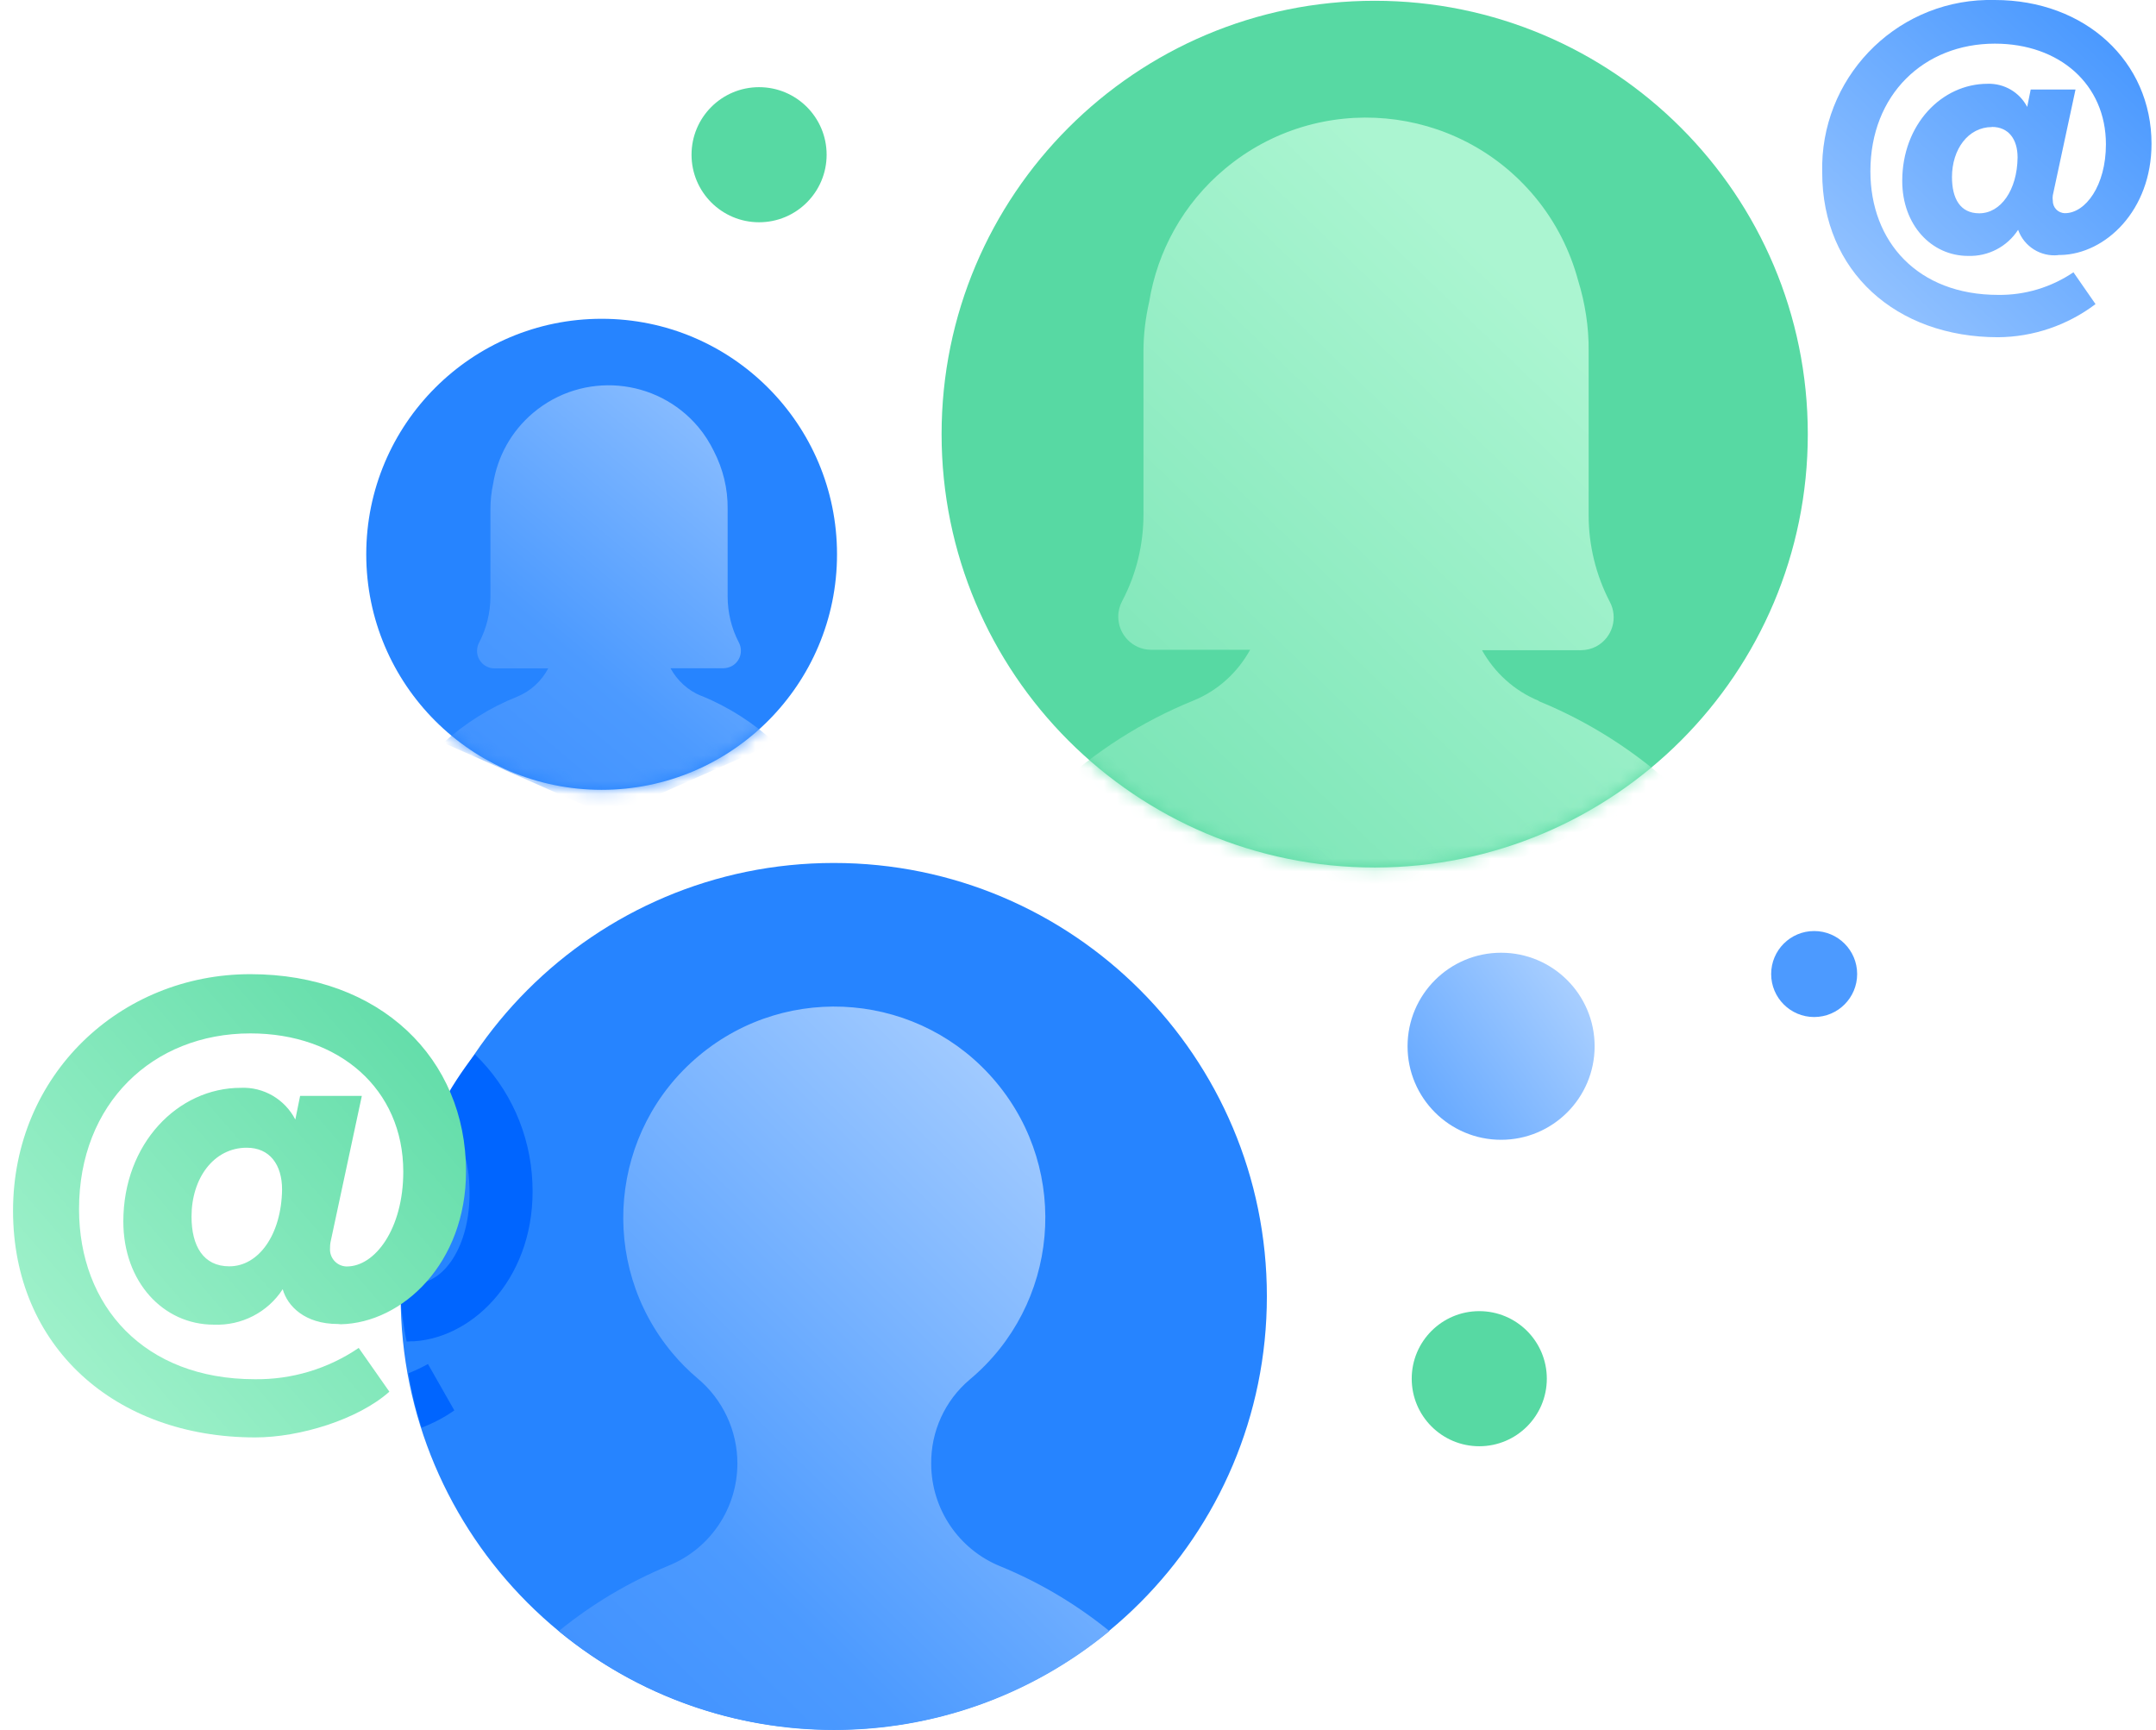 <svg width="167" height="134" viewBox="0 0 167 134" fill="none" xmlns="http://www.w3.org/2000/svg">
<path d="M46.602 61.178C56.671 61.178 64.834 53.01 64.834 42.935C64.834 32.86 56.671 24.692 46.602 24.692C36.532 24.692 28.369 32.86 28.369 42.935C28.369 53.01 36.532 61.178 46.602 61.178Z" fill="#2684FF"/>
<mask id="mask0_580_30668" style="mask-type:luminance" maskUnits="userSpaceOnUse" x="28" y="24" width="37" height="38">
<path d="M46.602 61.178C56.671 61.178 64.834 53.01 64.834 42.935C64.834 32.86 56.671 24.692 46.602 24.692C36.532 24.692 28.369 32.86 28.369 42.935C28.369 53.01 36.532 61.178 46.602 61.178Z" fill="white"/>
</mask>
<g mask="url(#mask0_580_30668)">
<path d="M54.319 53.903C53.273 53.48 52.458 52.706 51.934 51.76H56.03C56.251 51.76 56.472 51.699 56.674 51.599C57.338 51.246 57.579 50.421 57.227 49.757C56.654 48.66 56.362 47.433 56.362 46.195V39.423C56.382 37.854 56 36.314 55.295 34.946C54.973 34.292 54.581 33.658 54.088 33.074C50.858 29.241 45.133 28.748 41.299 31.977C39.568 33.437 38.532 35.399 38.2 37.461C38.059 38.105 37.988 38.77 37.988 39.454V46.205C37.988 47.443 37.687 48.671 37.113 49.767C37.002 49.969 36.952 50.19 36.952 50.421C36.952 51.176 37.566 51.78 38.32 51.77H42.466C41.953 52.736 41.118 53.531 40.061 53.963C37.958 54.798 36.026 56.016 34.346 57.535L47.195 63.23L60.035 57.535C58.374 55.996 56.442 54.768 54.349 53.903H54.319Z" fill="url(#paint0_linear_580_30668)"/>
</g>
<path d="M116.272 88.285C120.273 88.285 123.517 85.042 123.517 81.04C123.517 77.039 120.273 73.796 116.272 73.796C112.271 73.796 109.027 77.039 109.027 81.04C109.027 85.042 112.271 88.285 116.272 88.285Z" fill="url(#paint1_linear_580_30668)"/>
<path d="M106.481 67.195C125.009 67.195 140.029 52.166 140.029 33.628C140.029 15.089 125.009 0.06 106.481 0.06C87.954 0.06 72.934 15.089 72.934 33.628C72.934 52.166 87.954 67.195 106.481 67.195Z" fill="#57D9A3"/>
<mask id="mask1_580_30668" style="mask-type:luminance" maskUnits="userSpaceOnUse" x="72" y="0" width="69" height="68">
<path d="M106.481 67.195C125.009 67.195 140.029 52.166 140.029 33.628C140.029 15.089 125.009 0.06 106.481 0.06C87.954 0.06 72.934 15.089 72.934 33.628C72.934 52.166 87.954 67.195 106.481 67.195Z" fill="white"/>
</mask>
<g mask="url(#mask1_580_30668)">
<path d="M119.19 54.285C117.278 53.5 115.759 52.092 114.793 50.361H122.46C122.873 50.361 123.285 50.26 123.647 50.069C124.895 49.395 125.358 47.846 124.684 46.598C123.617 44.535 123.054 42.241 123.054 39.916V27.218C123.074 25.337 122.782 23.485 122.239 21.724C121.615 19.42 120.518 17.206 118.888 15.244C112.871 8.009 102.124 7.033 94.9 13.061C91.63 15.787 89.647 19.48 89.013 23.384C88.732 24.622 88.571 25.9 88.571 27.208V39.856C88.571 42.181 88.017 44.475 86.931 46.537C86.729 46.91 86.619 47.322 86.619 47.745C86.609 49.164 87.746 50.321 89.154 50.331H96.832C95.866 52.082 94.336 53.5 92.414 54.275C88.46 55.885 84.828 58.199 81.708 61.107L105.787 71.783L129.836 61.107C126.716 58.219 123.114 55.915 119.18 54.305L119.19 54.285Z" fill="url(#paint2_linear_580_30668)"/>
</g>
<path d="M114.581 112.022C117.471 112.022 119.814 109.679 119.814 106.789C119.814 103.9 117.471 101.557 114.581 101.557C111.692 101.557 109.349 103.9 109.349 106.789C109.349 109.679 111.692 112.022 114.581 112.022Z" fill="#57D9A3"/>
<path d="M58.797 17.216C61.687 17.216 64.029 14.874 64.029 11.984C64.029 9.094 61.687 6.752 58.797 6.752C55.907 6.752 53.565 9.094 53.565 11.984C53.565 14.874 55.907 17.216 58.797 17.216Z" fill="#57D9A3"/>
<path d="M159.428 19.762C158.07 19.903 156.782 19.098 156.319 17.8C155.474 19.108 154.005 19.873 152.445 19.822C149.608 19.822 147.344 17.428 147.344 14.017C147.344 9.629 150.413 6.49 153.954 6.49C155.242 6.45 156.43 7.144 157.023 8.281L157.295 6.933H160.766L159.006 15.133C158.985 15.264 158.985 15.405 159.006 15.536C158.996 16.069 159.408 16.502 159.941 16.512C159.941 16.512 159.941 16.512 159.951 16.512C161.531 16.512 163.121 14.389 163.121 11.179C163.121 6.52 159.509 3.381 154.518 3.381C149.024 3.381 144.878 7.325 144.878 13.262C144.878 18.736 148.551 22.841 154.769 22.841C156.842 22.871 158.885 22.257 160.605 21.09L162.316 23.555C160.143 25.196 157.496 26.101 154.769 26.121C146.871 26.121 141.145 21.03 141.145 13.363C140.964 6.158 146.649 0.171 153.854 0C154.075 0 154.286 0 154.508 0C161.521 0 166.653 4.759 166.653 11.139C166.653 16.311 163.081 19.681 159.609 19.752H159.428V19.762ZM154.297 9.841C152.445 9.841 151.197 11.572 151.197 13.715C151.197 15.375 151.831 16.522 153.31 16.522C154.971 16.522 156.249 14.731 156.279 12.195C156.279 10.777 155.574 9.831 154.286 9.831L154.297 9.841Z" fill="url(#paint3_linear_580_30668)"/>
<path d="M64.582 133.977C83.11 133.977 98.13 118.949 98.13 100.41C98.13 81.871 83.11 66.843 64.582 66.843C46.055 66.843 31.035 81.871 31.035 100.41C31.035 118.949 46.055 133.977 64.582 133.977Z" fill="#2684FF"/>
<path d="M75.097 106.87C82.03 101.084 82.956 90.771 77.17 83.838C71.385 76.905 61.081 75.979 54.148 81.765C47.215 87.551 46.29 97.864 52.075 104.797C52.669 105.512 53.333 106.176 54.048 106.779C55.989 108.409 57.117 110.814 57.117 113.35C57.117 116.831 55.014 119.961 51.794 121.269C48.725 122.537 45.857 124.237 43.281 126.34C55.668 136.553 73.548 136.553 85.934 126.34C83.379 124.267 80.541 122.577 77.502 121.329C74.262 120.021 72.139 116.882 72.129 113.39C72.099 110.885 73.186 108.49 75.097 106.87Z" fill="url(#paint4_linear_580_30668)"/>
<path d="M36.771 81.674C35.775 82.952 34.889 84.311 34.135 85.74C35.513 87.49 36.298 89.644 36.358 91.877C36.55 96.285 34.497 99.293 32.324 99.394C31.609 99.424 30.995 98.871 30.965 98.156C30.965 98.146 30.965 98.136 30.965 98.116C30.945 97.925 30.965 97.744 30.995 97.552L32.203 90.368C31.237 93.437 30.824 96.647 30.965 99.857C31.046 101.225 31.217 102.573 31.498 103.912L31.881 103.892H32.072C36.841 103.58 41.55 98.72 41.239 91.626C41.088 87.853 39.498 84.281 36.781 81.664L36.771 81.674Z" fill="#0065FF"/>
<path d="M33.148 105.652C32.666 105.924 32.162 106.156 31.649 106.367C31.871 107.796 32.213 109.204 32.655 110.583C33.551 110.241 34.406 109.798 35.191 109.245L33.148 105.652Z" fill="#0065FF"/>
<path d="M26.165 102.553C23.61 102.553 22.261 101.165 21.899 99.857C20.732 101.658 18.699 102.694 16.556 102.604C12.652 102.604 9.553 99.303 9.553 94.614C9.553 88.577 13.779 84.26 18.649 84.26C20.42 84.18 22.06 85.146 22.875 86.716L23.247 84.884H28.027L25.612 96.164C25.572 96.345 25.562 96.536 25.562 96.727C25.531 97.452 26.095 98.066 26.819 98.096C26.84 98.096 26.85 98.096 26.87 98.096C29.053 98.096 31.237 95.178 31.237 90.76C31.237 84.351 26.266 80.044 19.393 80.044C11.827 80.044 6.122 85.478 6.122 93.648C6.122 101.175 11.173 106.83 19.726 106.83C22.593 106.87 25.411 106.025 27.785 104.405L30.16 107.796C27.755 109.939 23.247 111.338 19.766 111.338C8.909 111.338 1.01 104.314 1.01 93.779C1.01 83.244 9.321 75.456 19.393 75.456C29.466 75.456 36.097 82.006 36.097 90.73C36.097 97.844 31.176 102.473 26.397 102.573L26.175 102.553H26.165ZM19.112 88.899C16.556 88.899 14.835 91.264 14.835 94.232C14.835 96.516 15.751 98.086 17.764 98.086C20.038 98.086 21.798 95.63 21.849 92.139C21.849 90.197 20.883 88.899 19.112 88.899Z" fill="url(#paint5_linear_580_30668)"/>
<path d="M140.521 78.776C142.361 78.776 143.852 77.285 143.852 75.446C143.852 73.606 142.361 72.115 140.521 72.115C138.682 72.115 137.191 73.606 137.191 75.446C137.191 77.285 138.682 78.776 140.521 78.776Z" fill="#4C9AFF"/>
<defs>
<linearGradient id="paint0_linear_580_30668" x1="-2.683" y1="108.047" x2="68.517" y2="23.415" gradientUnits="userSpaceOnUse">
<stop stop-color="#0065FF"/>
<stop offset="0.67" stop-color="#4C9AFF"/>
<stop offset="0.99" stop-color="#B2D4FF"/>
</linearGradient>
<linearGradient id="paint1_linear_580_30668" x1="104.318" y1="89.573" x2="124.201" y2="75.375" gradientUnits="userSpaceOnUse">
<stop offset="0.05" stop-color="#4C9AFF"/>
<stop offset="0.99" stop-color="#B2D4FF"/>
</linearGradient>
<linearGradient id="paint2_linear_580_30668" x1="42.335" y1="109.516" x2="122.46" y2="26.564" gradientUnits="userSpaceOnUse">
<stop offset="0.24" stop-color="#57D9A3"/>
<stop offset="1" stop-color="#ABF5D1"/>
</linearGradient>
<linearGradient id="paint3_linear_580_30668" x1="164.5" y1="2.173" x2="136.094" y2="32.289" gradientUnits="userSpaceOnUse">
<stop offset="0.05" stop-color="#4C9AFF"/>
<stop offset="1" stop-color="#B2D4FF"/>
</linearGradient>
<linearGradient id="paint4_linear_580_30668" x1="-17.706" y1="192.66" x2="91.006" y2="82.811" gradientUnits="userSpaceOnUse">
<stop stop-color="#0065FF"/>
<stop offset="0.67" stop-color="#4C9AFF"/>
<stop offset="0.99" stop-color="#B2D4FF"/>
</linearGradient>
<linearGradient id="paint5_linear_580_30668" x1="52.226" y1="64.8" x2="-1.143" y2="110.945" gradientUnits="userSpaceOnUse">
<stop offset="0.24" stop-color="#57D9A3"/>
<stop offset="1" stop-color="#ABF5D1"/>
</linearGradient>
</defs>
</svg>
